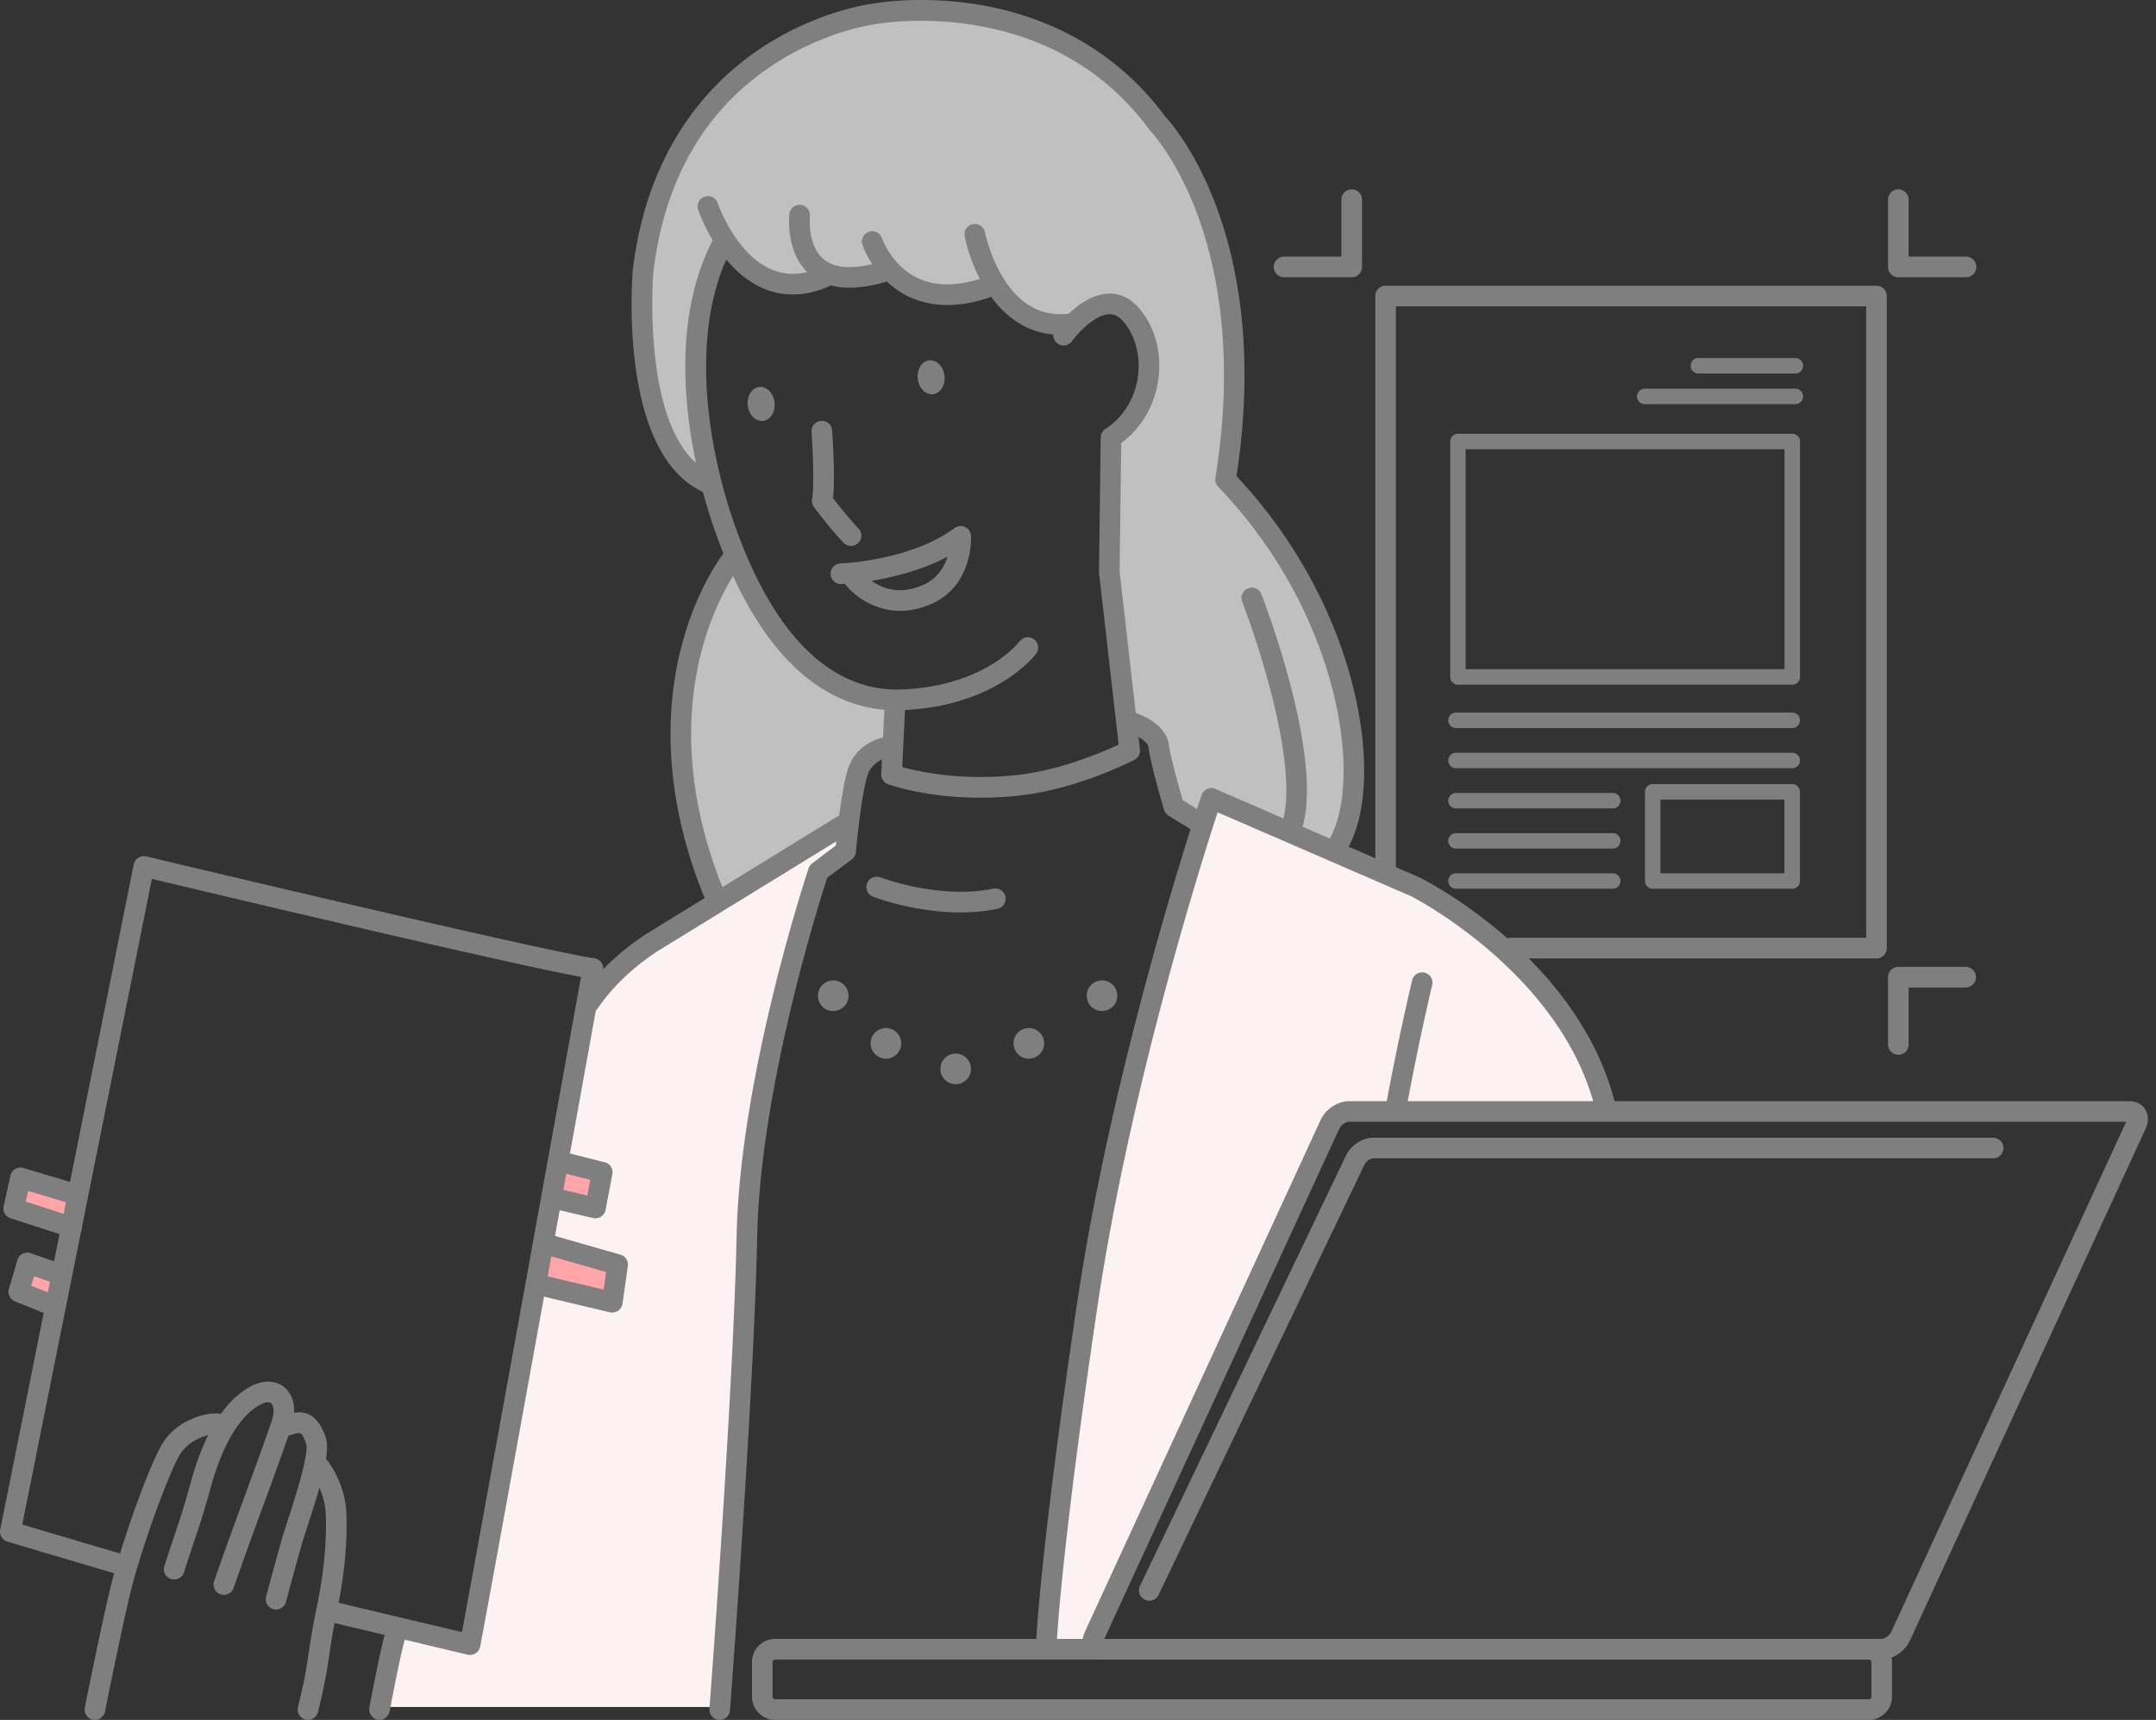 <svg width="163" height="130" viewBox="0 0 163 130" fill="none" xmlns="http://www.w3.org/2000/svg"><rect x="0" y="0" width="163" height="130" fill="#333333" stroke="none"/><path d="M5.746 90.15l-4.28-.95-.06 2.14s4.161 1.841 4.22 1.604c.058-.238.119-2.795.119-2.795h.001zm-.953 6.3l-.831 2.32-2.259-1.13.475-2.14 2.615.95zm36.364-2.536l5.53 1.416-.703 2.844-5.343-1.043.516-3.217zm1.023-6.024l-.125 2.423 2.829.642.514-2.572-3.219-.492z" fill="#FFA4A9"/><path d="M28.633 129.028H54.4l2.315-38.716s1.93-12.347 2.444-15.307c.514-2.96 2.443-8.875 2.443-8.875l2.058-1.672.293-2.392-7.88 4.707-6.175 3.988-5.402 4.758-2.058 11.833 2.958 1.029-.514 2.572-2.83-.643-.899 3.602 5.53 1.416-.257 2.83-5.787-1.029-4.887 26.624-6.046-1.416.385.172-1.458 6.517v.002zm50.203-4.761l3.602.129 18.008-39.358 1.801-1.028h19.292s-1.801-6.046-5.401-10.29c-3.6-4.242-10.289-6.945-10.289-6.945l-14.035-6.49-2.685 7.004s-4.245 14.662-6.175 27.654c-1.93 12.992-4.116 29.326-4.116 29.326l-.002-.002z" fill="#FDF2F2"/><path d="M55.698 42.46s3.659 10.319 12.006 10.413c-.75 3.47-.187 3.565-.187 3.565s-1.219-.47-2.157.845c-.939 1.314-1.408 4.784-1.408 4.784l-9.568 5.91s-1.971-3.096-2.534-9.1c-.562-6.003.657-10.974.845-11.632.19-.658 3.003-4.784 3.003-4.784zm25.047-17.632s2.534-2.908 4.035-1.689c1.501 1.22 2.344 3.566 1.875 5.534-.47 1.969-2.72 4.409-2.72 4.409l.093 10.693 1.22 10.694 2.25 1.22 1.032 5.253 2.158.938 1.125-1.595 9.193 4.222s2.44-4.408.938-10.694c-1.501-6.285-5.722-13.32-5.722-13.32l-3.377-4.316s1.408-12.101-1.032-19.04c-2.44-6.94-7.035-12.665-14.164-15.103-7.128-2.438-13.414-.75-13.414-.75s-4.97 1.595-7.784 3.752c-2.814 2.158-5.534 6.004-6.38 8.817-.844 2.814-1.594 4.971-1.5 10.507.093 5.534 1.594 11.444 5.064 11.913-1.408-8.443-.656-11.726-.376-13.883.28-2.158 1.408-4.035 1.408-4.035s2.814 5.16 7.41 2.064c2.44 1.125 5.16-.093 5.16-.093s2.628 3.282 8.162.938c1.218 3.003 5.346 3.565 5.346 3.565v-.002z" fill="silver"/><path d="M57.687 31.814c.559-.062.948-.686.87-1.394-.079-.707-.595-1.23-1.154-1.169-.56.062-.949.686-.87 1.393.078.708.595 1.232 1.154 1.17zm12.851-2.016c.56-.062.949-.686.87-1.393-.078-.708-.595-1.231-1.154-1.17-.559.063-.948.686-.87 1.394.079.707.595 1.23 1.154 1.169zm-6.195 11.466a.775.775 0 01-.557-.233c-.04-.04-.955-.98-2.25-2.703a.778.778 0 01-.143-.608c.194-1.065.037-4.05-.04-5.11a.78.78 0 011.554-.114c.028.38.248 3.534.069 5.15 1.125 1.473 1.914 2.286 1.923 2.294a.78.78 0 01-.558 1.324h.002zm3.712 4.906c-1.994 0-3.488-1.153-4.183-2.038-.17.01-.275.013-.304.015a.779.779 0 01-.049-1.556c.053 0 5.295-.198 8.652-2.677a.778.778 0 011.24.584c.008.152.166 3.721-2.944 5.125-.862.39-1.672.55-2.412.55v-.003zM65.89 43.9c.806.574 2.154 1.108 3.933.302 1.06-.48 1.57-1.354 1.813-2.125-1.968 1.046-4.147 1.566-5.744 1.823h-.002z" fill="#7F7F7F"/><path d="M67.775 53.684c-5.696 0-10.342-4.416-13.46-12.828-1.372-3.695-2.242-7.734-2.45-11.371-.263-4.595.47-8.51 2.184-11.638a.779.779 0 111.367.747c-3.384 6.179-2.033 15.27.358 21.72 3.772 10.163 8.944 12.021 12.618 11.791 6.087-.313 8.595-3.497 8.698-3.631a.78.78 0 011.09-.148.775.775 0 01.152 1.086c-.118.16-3.004 3.895-9.852 4.25-.238.015-.474.02-.705.02v.002zm11.333 71.366h-.032a.778.778 0 01-.747-.808c.01-.268.292-6.819 3.094-25.679 2.808-18.888 9.356-38.272 9.422-38.465a.779.779 0 011.048-.463l15.431 6.689c.014.005.025.011.039.017.497.25 12.193 6.208 14.82 17.367a.78.78 0 01-1.517.356c-2.412-10.253-13.48-16.064-13.983-16.323l-14.627-6.34c-1.256 3.84-6.626 20.815-9.091 37.39-2.786 18.747-3.077 25.446-3.079 25.512a.78.78 0 01-.776.747h-.002zM44.544 76.57a.778.778 0 01-.646-1.211c2.036-3.045 5.109-4.864 5.354-5.006l14.014-8.612a.778.778 0 11.816 1.326l-14.024 8.618-.021.012c-.03.015-2.977 1.73-4.846 4.527a.78.78 0 01-.649.346h.002z" fill="#7F7F7F"/><path d="M105.616 84.116a.78.78 0 01-.767-.923c.94-5.041 1.912-9.1 1.922-9.138a.78.78 0 011.515.362c-.01.04-.972 4.06-1.905 9.062a.78.78 0 01-.765.637zm-76.922 45.879a.781.781 0 01-.767-.923c.917-4.913 1.258-5.865 1.318-6.005a.78.78 0 011.443.588c-.023.061-.35 1.003-1.229 5.703a.78.78 0 01-.765.637zm72.365-65.182a.779.779 0 01-.66-1.192c1.429-2.288 1.57-6.665.366-11.422-1.421-5.614-4.5-11.085-8.669-15.406a.78.78 0 01-.208-.664c1.515-9.388.09-16.03-1.37-19.947-1.582-4.237-3.543-6.29-3.562-6.31a.915.915 0 01-.07-.083C79.266-.579 66.328 1.8 66.197 1.823c-.017.004-.037.006-.054.008-.037.004-3.747.489-7.645 3.04-5.19 3.398-8.252 8.672-9.103 15.68-.037.466-.958 12.988 4.545 15.28a.778.778 0 11-.6 1.437c-6.622-2.76-5.546-16.288-5.497-16.863 0-.01 0-.017.002-.027 1.133-9.368 5.986-14.333 9.859-16.85C61.76.89 65.535.337 65.924.287c.357-.067 3.683-.643 7.978.052 4.118.666 9.919 2.679 14.203 8.482.315.336 2.239 2.496 3.828 6.712 1.528 4.053 3.026 10.876 1.548 20.455 4.217 4.468 7.333 10.072 8.789 15.824 1.324 5.232 1.118 9.954-.555 12.63a.78.78 0 01-.662.366l.006.004z" fill="#7F7F7F"/><path d="M142.263 125.436H83.245c-.508 0-.943-.224-1.192-.612-.265-.413-.278-.948-.04-1.466l17.826-38.696c.373-.814 1.289-1.428 2.13-1.428h59.018c.509 0 .945.224 1.192.612.265.413.279.948.039 1.466l-17.826 38.696c-.374.814-1.289 1.428-2.13 1.428h.001zm-58.775-1.558h58.775c.211 0 .589-.244.715-.52l17.766-38.566h-58.775c-.211 0-.588.243-.715.52l-17.766 38.566z" fill="#7F7F7F"/><path d="M86.886 120.993a.779.779 0 01-.701-1.114l15.58-32.547c.362-.761 1.246-1.336 2.052-1.336h46.867a.778.778 0 010 1.558h-46.867c-.191 0-.533.212-.646.45l-15.58 32.549a.778.778 0 01-.703.442l-.002-.002zm54.403 9.004H58.604a1.755 1.755 0 01-1.752-1.753v-2.613c0-.965.786-1.752 1.752-1.752h82.685c.965 0 1.752.787 1.752 1.752v2.613c0 .966-.787 1.753-1.752 1.753zm-82.685-4.56a.197.197 0 00-.195.194v2.613c0 .106.09.195.195.195h82.685a.197.197 0 00.194-.195v-2.613a.197.197 0 00-.194-.194H58.604zm15.497-65.143c-4.122 0-6.825-.968-6.965-1.02a.778.778 0 01-.51-.77l.257-5.272a.778.778 0 111.556.076l-.228 4.669c1.266.354 4.646 1.108 9 .565 3.115-.39 6.204-1.72 7.362-2.261l-1.48-12.957a.84.84 0 01-.006-.097l.129-10.16a.782.782 0 01.358-.647c1.31-.839 2.202-2.255 2.446-3.886.235-1.57-.168-3.145-1.077-4.214-.454-.534-.845-.58-1.1-.57-1.124.044-2.444 1.542-2.82 2.064a.779.779 0 01-1.263-.91c.192-.269 1.947-2.627 4.02-2.71.614-.026 1.527.148 2.35 1.117 1.214 1.428 1.736 3.416 1.43 5.453-.288 1.927-1.299 3.627-2.792 4.725l-.123 9.709 1.538 13.457a.778.778 0 01-.416.78c-.168.086-4.16 2.129-8.363 2.655a26.804 26.804 0 01-3.303.206v-.002z" fill="#7F7F7F"/><path d="M54.412 129.995c-.02 0-.04 0-.06-.002a.778.778 0 01-.717-.835c.018-.236 1.801-23.715 2.056-35.772.257-12.197 5.39-27.603 5.443-27.757.05-.15.144-.28.27-.376l1.784-1.337c.105-1.066.448-4.269.898-5.73.65-2.114 2.724-2.456 2.811-2.47a.78.78 0 01.243 1.54c-.056.01-1.209.226-1.567 1.39-.485 1.576-.864 5.717-.868 5.758a.78.78 0 01-.308.553l-1.861 1.396c-.633 1.948-5.053 15.91-5.287 27.066-.255 12.1-2.043 35.622-2.06 35.859a.78.78 0 01-.775.721l-.002-.004zm36.012-67.198a.778.778 0 01-.407-.115l-1.672-1.028a.785.785 0 01-.339-.442c-.043-.145-1.05-3.554-1.184-4.767-.043-.38-.901-.907-1.645-1.143a.779.779 0 01.465-1.486c2.42.758 2.697 2.181 2.728 2.457.09.814.723 3.098 1.048 4.21l1.417.873a.778.778 0 01-.408 1.44h-.003z" fill="#7F7F7F"/><path d="M72.623 68.967c-3.505 0-6.501-1.145-6.657-1.207a.78.78 0 01.563-1.453c.044.017 4.476 1.704 8.563.864a.778.778 0 11.314 1.525c-.935.193-1.877.269-2.785.269l.002.002zm-9.662 7.452a1.157 1.157 0 100-2.313 1.157 1.157 0 000 2.313zm20.321 0a1.157 1.157 0 100-2.313 1.157 1.157 0 000 2.313zM66.946 80.02a1.157 1.157 0 100-2.313 1.157 1.157 0 000 2.313zm10.804 0a1.157 1.157 0 100-2.313 1.157 1.157 0 000 2.313zm-5.53 1.93a1.157 1.157 0 10-.001-2.313 1.157 1.157 0 000 2.313zM59.937 22.258a5.622 5.622 0 01-2.306-.492c-3.326-1.474-4.794-5.752-4.856-5.933a.78.78 0 011.478-.497c.023.068 1.33 3.82 4.015 5.006 1.172.518 2.418.473 3.809-.134a.78.78 0 01.625 1.427c-.949.415-1.872.621-2.763.621l-.002.002z" fill="#7F7F7F"/><path d="M64.23 21.746c-1.197 0-2.185-.318-2.952-.952-1.93-1.595-1.608-4.532-1.593-4.656a.78.78 0 011.548.18c-.003.038-.227 2.232 1.044 3.278.907.746 2.424.79 4.508.132a.78.78 0 01.47 1.486c-1.123.354-2.131.532-3.023.532h-.002z" fill="#7F7F7F"/><path d="M71.617 23.055a6.713 6.713 0 01-2.913-.635c-2.605-1.24-3.481-3.848-3.516-3.959a.78.78 0 011.48-.485c.007.024.724 2.103 2.723 3.046 1.463.689 3.275.627 5.39-.185a.78.78 0 01.559 1.454c-1.326.51-2.57.764-3.721.764h-.002z" fill="#7F7F7F"/><path d="M80.16 25.303c-4.537 0-6.7-4.757-7.224-7.446a.778.778 0 111.529-.298c.004.018.366 1.813 1.39 3.464 1.281 2.066 2.985 2.966 5.067 2.668a.778.778 0 11.22 1.542 6.894 6.894 0 01-.982.072v-.002zm17.557 37.795a.78.78 0 01-.748-.999c.59-2 .256-5.493-.965-10.102a70.06 70.06 0 00-2.1-6.545.78.78 0 011.453-.564c.193.496 4.708 12.228 3.108 17.65a.78.78 0 01-.746.56h-.002zm-43.562 5.657a.78.78 0 01-.718-.477c-3.538-8.395-3.01-15.132-1.945-19.307 1.164-4.558 3.17-7.101 3.255-7.206a.778.778 0 011.095-.121.78.78 0 01.122 1.094c-.027.035-1.914 2.452-2.983 6.703-.989 3.927-1.462 10.279 1.89 18.235a.78.78 0 01-.716 1.082v-.003zM7.179 129.996a.78.78 0 01-.765-.932c.011-.057 1.15-5.764 1.904-8.93.732-3.073 2.864-9.195 3.962-11.013 1.19-1.971 3.76-2.503 4.574-2.211a.78.78 0 01-.486 1.48c-.374-.039-2.024.324-2.756 1.537-.917 1.518-3.037 7.446-3.781 10.569-.748 3.137-1.881 8.817-1.893 8.873a.78.78 0 01-.763.627h.004zm9.15-21.619l.023.008-.024-.008z" fill="#7F7F7F"/><path d="M16.926 120.548a.777.777 0 01-.736-1.034c.771-2.232 1.523-4.28 2.25-6.259.671-1.834 1.366-3.728 2.075-5.763.263-.756.175-1.274-.016-1.433-.152-.127-.494-.072-.87.138-2.031 1.145-3.16 4.297-3.651 6.073a69.169 69.169 0 01-1.299 4.235c-.216.645-.46 1.373-.783 2.385a.78.78 0 01-1.483-.475c.325-1.022.572-1.756.79-2.404.419-1.25.723-2.154 1.276-4.156.68-2.455 1.99-5.664 4.387-7.015.975-.549 1.959-.542 2.634.023.767.641.95 1.815.489 3.141a361.27 361.27 0 01-2.085 5.789 340.22 340.22 0 00-2.24 6.231.777.777 0 01-.736.524h-.002z" fill="#7F7F7F"/><path d="M20.872 121.661a.78.78 0 01-.752-.982c.008-.025.694-2.597 1.188-4.34.097-.347.261-.847.45-1.425.45-1.381 1.645-5.045 1.386-5.791-.32-.915-.403-.888-1.063-.687l-.103.031a.78.78 0 01-.452-1.492l.096-.029c.76-.234 2.178-.668 2.99 1.663.402 1.151-.35 3.645-1.376 6.786-.183.562-.343 1.049-.433 1.367a334.623 334.623 0 00-1.18 4.317.779.779 0 01-.751.578v.004z" fill="#7F7F7F"/><path d="M23.288 129.994a.778.778 0 01-.758-.966c.519-2.112.659-3.059.82-4.155.121-.822.26-1.752.58-3.298.538-2.571.774-4.94.704-7.041-.065-1.959-1.178-3.26-1.19-3.272a.779.779 0 011.168-1.032c.06.068 1.496 1.712 1.58 4.253.073 2.226-.174 4.718-.737 7.411a47.158 47.158 0 00-.564 3.207c-.16 1.086-.312 2.115-.847 4.299a.778.778 0 01-.756.594z" fill="#7F7F7F"/><path d="M35.536 125.092a.77.77 0 01-.18-.021l-10.841-2.576a.78.78 0 01.36-1.517l10.05 2.387c1.175-6.287 7.934-43.64 9-49.522-5.575-1.026-27.863-6.319-32.444-7.41l-9.799 48.803c2.777.827 7.74 2.288 7.795 2.303a.78.78 0 01-.44 1.496c-.059-.018-5.937-1.747-8.482-2.51a.777.777 0 01-.54-.9l10.097-50.29a.783.783 0 01.944-.604c.298.073 29.914 7.137 33.885 7.704a.778.778 0 01.656.91c-.358 1.981-8.786 48.568-9.296 51.118a.772.772 0 01-.763.626l-.002.003z" fill="#7F7F7F"/><path d="M5.41 93.538a.733.733 0 01-.24-.039L.797 92.084a.778.778 0 01-.52-.91L.79 88.86a.777.777 0 01.983-.576l4.038 1.211a.776.776 0 01.522.97.776.776 0 01-.97.522l-3.236-.97-.179.806 3.7 1.197a.779.779 0 01-.24 1.521v-.002zm-1.583 5.85a.768.768 0 01-.29-.056l-2.407-.964a.78.78 0 01-.458-.942l.643-2.187a.783.783 0 011.005-.516l2.572.9a.78.78 0 01-.516 1.47l-1.8-.63-.212.721 1.749.701a.78.78 0 01-.288 1.501l.002.002zm42.461-.174a.792.792 0 01-.18-.022l-5.376-1.277a.78.78 0 01.36-1.517l4.545 1.079.19-1.33-4.658-1.334a.779.779 0 01.43-1.497l5.31 1.52a.78.78 0 01.557.86l-.405 2.846a.78.78 0 01-.772.668l-.001.004zm-1.273-7.126a.789.789 0 01-.177-.02l-3.159-.74a.778.778 0 11.357-1.518l2.368.555.225-1.182-2.424-.613a.78.78 0 01.382-1.511l3.135.793c.399.1.65.496.574.901l-.514 2.7a.784.784 0 01-.765.635h-.002zm96.852-19.644H114.17a.779.779 0 010-1.558h26.918v-47.73h-35.554v42.42a.778.778 0 11-1.557 0v-43.2c0-.43.348-.778.778-.778h37.112c.43 0 .778.348.778.779v49.288a.78.78 0 01-.778.78zm-39.672-51.486h-5.088a.779.779 0 110-1.557h4.309v-4.31a.779.779 0 011.558 0v5.088a.78.78 0 01-.779.78zm46.414 0h-5.088a.779.779 0 01-.779-.779v-5.088a.779.779 0 011.558 0v4.31h4.309a.779.779 0 110 1.557zm-5.088 58.77a.779.779 0 01-.779-.78v-5.087a.78.78 0 01.779-.779h5.088a.779.779 0 010 1.558H144.3v4.309a.78.78 0 01-.779.779z" fill="#7F7F7F"/><path d="M135.501 51.75h-25.276a.583.583 0 01-.584-.584V33.373c0-.323.261-.584.584-.584h25.276c.323 0 .584.261.584.584v17.794a.583.583 0 01-.584.584zm-24.692-1.168h24.108V33.957h-24.108v16.625zm24.924-20.035H124.35a.583.583 0 110-1.168h11.383a.583.583 0 110 1.168zm.003-2.317h-7.332a.583.583 0 110-1.168h7.332a.583.583 0 110 1.169zm-.237 26.802h-25.423a.583.583 0 110-1.169h25.423a.583.583 0 110 1.169zm0 3.035h-25.423a.583.583 0 110-1.169h25.423a.583.583 0 110 1.169zm-13.57 3.039h-11.853a.583.583 0 110-1.169h11.853a.583.583 0 110 1.169zm0 3.035h-11.853a.583.583 0 110-1.168h11.853a.583.583 0 110 1.168zm0 3.035h-11.853a.583.583 0 110-1.168h11.853a.583.583 0 110 1.168zm13.566.001h-10.544a.583.583 0 01-.584-.584V59.85c0-.324.261-.584.584-.584h10.544c.323 0 .584.26.584.584v6.743a.583.583 0 01-.584.584zm-9.96-1.168h9.376v-5.575h-9.376v5.575z" fill="#7F7F7F"/></svg>